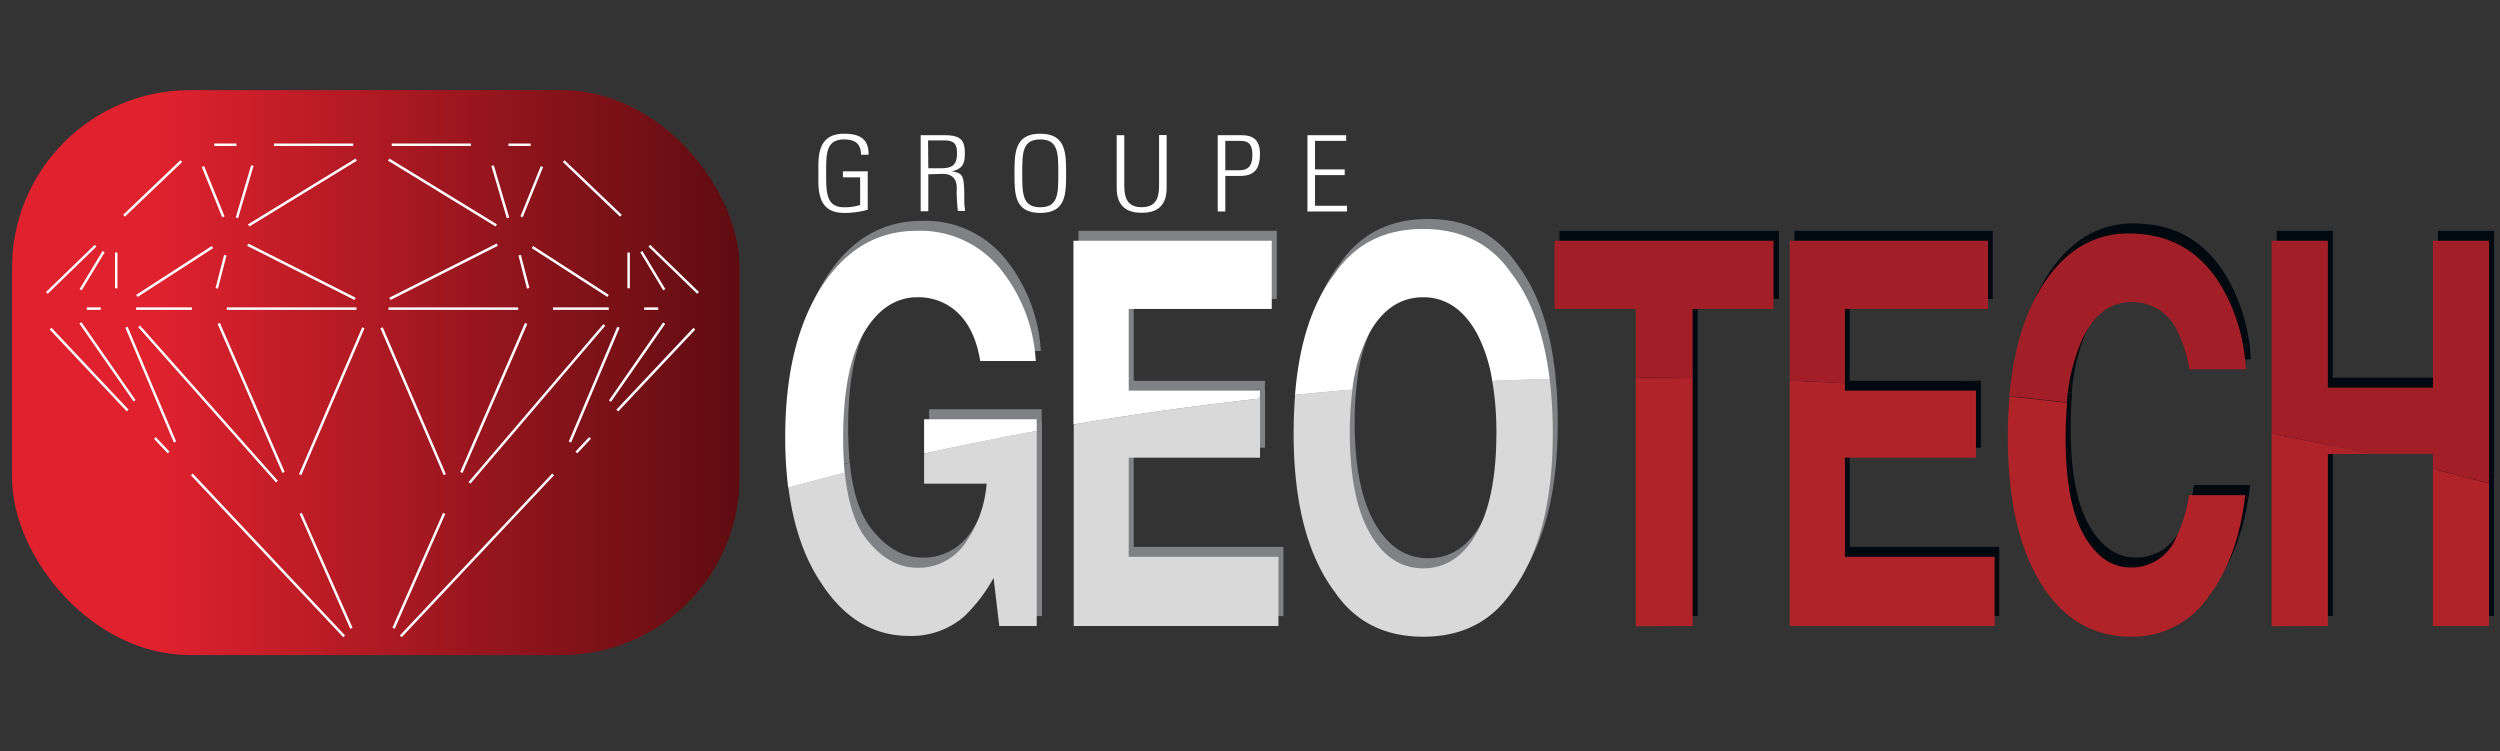 <?xml version="1.0" encoding="UTF-8"?> <svg xmlns="http://www.w3.org/2000/svg" xmlns:xlink="http://www.w3.org/1999/xlink" viewBox="0 0 416 125"><rect x="0" y="0" width="416" height="125" fill="#333333" stroke="none"/><defs><style>.a{fill:#fff;}.b{fill:url(#a);}.c{fill:#808184;}.d{fill:#000810;}.e{fill:none;}.f{fill:#a21f27;}.g{fill:#d9d9d9;}.h{fill:#b02329;}</style><linearGradient id="a" x1="2" y1="62" x2="123.07" y2="62" gradientUnits="userSpaceOnUse"><stop offset="0.2" stop-color="#df222e"></stop><stop offset="1" stop-color="#5e0c11"></stop></linearGradient></defs><title>Geotech_logo</title><path class="a" d="M143.13,29.51h-2.87v-1h4.13V34.9a14.26,14.26,0,0,1-3.92.53c-4.63,0-4.29-4.13-4.29-6.59s-.34-6.59,4.29-6.59c2.72,0,4.12,1,4.06,3.5h-1.26c0-1.67-.81-2.55-2.8-2.55-3.07,0-3,2.44-3,5.64s0,5.65,3,5.65a8.39,8.39,0,0,0,2.66-.38Z"></path><path class="a" d="M154.47,29v6.15H153.2V22.5h3.93c2.73,0,3.42.8,3.42,3,0,1.59-.29,2.64-2.2,3v0c2,.37,2.11.59,2.11,5.12,0,.49.09,1,.13,1.48h-1.2a30.43,30.43,0,0,1-.2-3.17c0-.54.4-3-2.34-3Zm0-1h2c1.89,0,2.78-.43,2.78-2.56,0-1.74-.76-2.08-2.24-2.08h-2.58Z"></path><path class="a" d="M173.1,22.25c4.26,0,4.3,3.16,4.3,6.59s0,6.59-4.3,6.59-4.29-3.16-4.29-6.59S168.85,22.25,173.1,22.25Zm0,12.24c3,0,3-2.28,3-5.65s0-5.64-3-5.64-3,2.27-3,5.64S170.11,34.49,173.1,34.49Z"></path><path class="a" d="M187.08,30.48c0,1.65,0,4,2.9,4s2.89-2.36,2.89-4v-8h1.26v8.8c0,3.27-1.93,4.13-4.15,4.13s-4.16-.86-4.16-4.13V22.5h1.26Z"></path><path class="a" d="M202.63,22.5h3.9c1.18,0,3.13.14,3.13,3.07,0,2.55-.92,3.71-3.36,3.71h-2.41v5.91h-1.26Zm1.26,5.83h2.34c1.32,0,2.17-.56,2.17-2.55,0-2.16-1-2.34-2.18-2.34h-2.33Z"></path><path class="a" d="M224,22.5v.94h-5.18v4.75h4.94v.95h-4.94v5.1h5.32v.95h-6.58V22.5Z"></path><rect class="b" x="2" y="15" width="121.07" height="94" rx="29.59"></rect><rect class="a" x="45.6" y="23.88" width="13.17" height="0.41"></rect><rect class="a" x="35.66" y="23.88" width="3.68" height="0.41"></rect><rect class="a" x="14.44" y="51.15" width="2.33" height="0.41"></rect><rect class="a" x="22.65" y="51.15" width="9.28" height="0.41"></rect><rect class="a" x="37.74" y="51.15" width="21.57" height="0.41"></rect><rect class="a" x="18.82" y="31.15" width="13.16" height="0.42" transform="translate(-14.62 26.18) rotate(-43.63)"></rect><polygon class="a" points="15.76 40.74 7.65 48.6 7.94 48.89 16.05 41.03 15.76 40.74"></polygon><rect class="a" x="19.14" y="42.02" width="0.41" height="5.95"></rect><polygon class="a" points="13.6 48.31 17.42 41.98 17.06 41.77 13.25 48.1 13.6 48.31"></polygon><polygon class="a" points="41.79 27.5 39.23 36.18 39.62 36.31 42.19 27.61 41.79 27.5"></polygon><polygon class="a" points="37.36 36 33.97 27.64 33.58 27.8 36.97 36.15 37.36 36"></polygon><rect class="a" x="21.57" y="44.97" width="14.98" height="0.42" transform="translate(-19.87 23.01) rotate(-32.88)"></rect><rect class="a" x="33.93" y="45.02" width="5.7" height="0.41" transform="translate(-16.18 69.58) rotate(-75.58)"></rect><rect class="a" x="49.93" y="35.22" width="0.42" height="20.01" transform="translate(-12.81 69.63) rotate(-63.24)"></rect><polygon class="a" points="41.49 37.69 59.38 26.74 59.17 26.38 41.27 37.33 41.49 37.69"></polygon><polygon class="a" points="50.14 79.06 60.65 54.63 60.27 54.46 49.75 78.9 50.14 79.06"></polygon><polygon class="a" points="50.23 85.35 49.85 85.51 58.28 104.63 58.66 104.45 50.23 85.35"></polygon><polygon class="a" points="31.76 79.08 57.12 106.03 57.42 105.74 32.07 78.8 31.76 79.08"></polygon><rect class="a" x="26.71" y="72.42" width="0.41" height="3.32" transform="translate(-43.44 38.54) rotate(-43.23)"></rect><polygon class="a" points="8.27 54.83 21.09 68.45 21.39 68.16 8.57 54.54 8.27 54.83"></polygon><rect class="a" x="17.74" y="52.37" width="0.41" height="15.78" transform="matrix(0.82, -0.57, 0.57, 0.82, -31.18, 21.02)"></rect><polygon class="a" points="21.24 54.37 20.86 54.54 28.93 73.64 29.31 73.48 21.24 54.37"></polygon><polygon class="a" points="22.99 54.43 45.92 80.27 46.23 80 23.3 54.16 22.99 54.43"></polygon><rect class="a" x="41.58" y="52.7" width="0.42" height="27.04" transform="translate(-22.93 22.14) rotate(-23.49)"></rect><rect class="a" x="65.19" y="23.88" width="13.17" height="0.41"></rect><rect class="a" x="84.61" y="23.88" width="3.68" height="0.41"></rect><rect class="a" x="107.19" y="51.15" width="2.33" height="0.41"></rect><rect class="a" x="92.02" y="51.15" width="9.28" height="0.41"></rect><rect class="a" x="64.65" y="51.15" width="21.57" height="0.41"></rect><polygon class="a" points="93.94 26.66 93.66 26.96 103.17 36.05 103.46 35.75 93.94 26.66"></polygon><polygon class="a" points="108.19 40.74 107.9 41.03 116.02 48.89 116.31 48.6 108.19 40.74"></polygon><rect class="a" x="104.4" y="42.02" width="0.41" height="5.95"></rect><polygon class="a" points="106.54 41.98 110.36 48.31 110.71 48.1 106.89 41.77 106.54 41.98"></polygon><polygon class="a" points="84.73 36.18 82.17 27.5 81.76 27.61 84.33 36.31 84.73 36.18"></polygon><polygon class="a" points="86.98 36.15 90.37 27.8 89.99 27.64 86.6 36 86.98 36.15"></polygon><polygon class="a" points="88.72 40.94 88.49 41.29 101.07 49.41 101.3 49.06 88.72 40.94"></polygon><rect class="a" x="86.97" y="42.37" width="0.42" height="5.7" transform="translate(-8.5 23.08) rotate(-14.39)"></rect><polygon class="a" points="82.65 40.52 64.78 49.54 64.97 49.92 82.83 40.9 82.65 40.52"></polygon><polygon class="a" points="64.79 26.38 64.57 26.74 82.47 37.69 82.69 37.33 64.79 26.38"></polygon><polygon class="a" points="74.2 78.9 63.69 54.46 63.3 54.63 73.82 79.06 74.2 78.9"></polygon><polygon class="a" points="73.72 85.35 65.3 104.45 65.68 104.63 74.1 85.51 73.72 85.35"></polygon><polygon class="a" points="92.19 79.08 91.89 78.8 66.54 105.74 66.84 106.03 92.19 79.08"></polygon><polygon class="a" points="96.06 75.44 98.33 73.01 98.03 72.73 95.75 75.15 96.06 75.44"></polygon><rect class="a" x="99.77" y="61.29" width="18.7" height="0.42" transform="translate(-10.45 98.81) rotate(-46.73)"></rect><polygon class="a" points="110.34 53.66 101.33 66.62 101.67 66.86 110.69 53.9 110.34 53.66"></polygon><polygon class="a" points="102.72 54.37 94.64 73.48 95.03 73.64 103.1 54.54 102.72 54.37"></polygon><rect class="a" x="72.07" y="67.01" width="34.55" height="0.41" transform="translate(-19.79 91.51) rotate(-49.51)"></rect><rect class="a" x="68.64" y="66.01" width="27.04" height="0.42" transform="translate(-11.32 115.18) rotate(-66.51)"></rect><path class="c" d="M141.13,71.19q0-11.71,3.5-17.56t8.93-5.84a9.6,9.6,0,0,1,5.16,1.44q4.16,2.61,5.21,9.18h9.26a26.78,26.78,0,0,0-6-15.46,17.09,17.09,0,0,0-13.78-6.2q-9.9,0-15.91,9.38t-6,24.95a64.94,64.94,0,0,0,.51,8.38c3.08-.86,6.21-1.69,9.37-2.49C141.23,75.2,141.13,73.28,141.13,71.19Z"></path><path class="c" d="M173.33,68.1H154.6v5.72q9.18-2,18.73-3.78Z"></path><path class="c" d="M210.5,63.36H188.65V49.75h23.81V38.4h-33V69q15.12-2.56,31-4.3Z"></path><path class="c" d="M228.74,53.67q3.33-5.88,8.92-5.88t8.86,5.9a25,25,0,0,1,2.62,8.05q4.76-.2,9.56-.32-1.35-11.07-6.3-17.5-5.1-7.47-14.74-7.48t-14.74,7.48q-5.56,7.19-6.6,20.13c3.16-.31,6.33-.6,9.54-.87A26.35,26.35,0,0,1,228.74,53.67Z"></path><path class="d" d="M282.48,61.25V49.75H296V38.4H259.5V49.75H273V61.21h1.72Q278.63,61.2,282.48,61.25Z"></path><path class="d" d="M307.78,49.75h23.81V38.4h-33V61.67c3.07.13,6.14.27,9.19.43Z"></path><path class="d" d="M329.63,63.36h-3.91l3.91.35Z"></path><path class="d" d="M347.45,54.52q2.9-5.9,7.92-5.9a8.16,8.16,0,0,1,7.45,4.18,21.89,21.89,0,0,1,2.3,7h9.4a29.72,29.72,0,0,0-3.08-12Q366.25,37.19,355,37.18q-8.38,0-13.83,7.92-4.94,7.17-6,19.16c3.22.33,6.41.68,9.58,1.07A31.14,31.14,0,0,1,347.45,54.52Z"></path><path class="d" d="M405.68,73.89v2.46q4.72,1.19,9.34,2.44V38.4h-9.34V62.84h-17.5V38.4h-9.34V70.54q8.32,1.56,16.36,3.35Z"></path><path class="c" d="M152.12,104.16a13.41,13.41,0,0,0,9.16-3.25,26.75,26.75,0,0,0,4.88-6.4l1,8h6.22V70q-9.54,1.72-18.73,3.78v5H165a19.73,19.73,0,0,1-3.72,10.14,9.39,9.39,0,0,1-7.75,3.87q-4.83,0-8.61-4.9Q142.14,84.3,141.4,77c-3.16.8-6.29,1.63-9.37,2.49q1.22,9.57,5.44,15.87Q143.19,104.17,152.12,104.16Z"></path><path class="c" d="M213.56,102.51V91H188.65V74.5H210.5V64.66q-15.9,1.74-31,4.3v33.55Z"></path><path class="c" d="M222.92,96.81q5.09,7.48,14.74,7.48t14.74-7.48q6.81-9.18,6.81-26.44a75.54,75.54,0,0,0-.51-9q-4.8.12-9.56.32a52.17,52.17,0,0,1,.67,8.63q0,10.83-3.29,16.7t-8.86,5.87q-5.59,0-8.92-5.87t-3.32-16.7a54.63,54.63,0,0,1,.44-7.19c-3.21.27-6.38.56-9.54.87q-.24,3-.24,6.32Q216.08,87.64,222.92,96.81Z"></path><path class="d" d="M282.48,102.51V61.25q-3.86,0-7.74,0H273v41.3Z"></path><path class="d" d="M332.68,102.51V91h-24.9V74.5h21.85V63.71l-3.91-.35H307.78V62.1c-3-.16-6.12-.3-9.19-.43v40.84Z"></path><path class="d" d="M340.43,95.42q5.49,8.86,15.1,8.87a15.31,15.31,0,0,0,12.73-6.57c3.3-4.37,5.37-10,6.17-17h-9.34a24.92,24.92,0,0,1-2.33,7.44,8,8,0,0,1-7.38,4.61c-3.14,0-5.73-1.78-7.77-5.37s-3.06-9-3.06-16.15c0-2.11.09-4,.25-5.87-3.17-.39-6.36-.74-9.58-1.07-.19,2.13-.29,4.36-.29,6.72Q334.93,86.51,340.43,95.42Z"></path><path class="d" d="M388.18,102.51V73.89h7q-8-1.8-16.36-3.35v32Z"></path><path class="d" d="M405.68,102.51H415V78.79q-4.62-1.26-9.34-2.44Z"></path><path class="e" d="M236.82,49.46c-3.71,0-6.69,1.95-8.91,5.87A26.35,26.35,0,0,0,225,64.84q11.47-.93,23.28-1.43a25.12,25.12,0,0,0-2.62-8.06Q242.41,49.46,236.82,49.46Z"></path><path class="e" d="M394.37,75.55q5.31,1.19,10.47,2.46V75.55Z"></path><path class="a" d="M140.3,72.85q0-11.71,3.5-17.56t8.92-5.83a9.61,9.61,0,0,1,5.17,1.43q4.14,2.61,5.22,9.18h9.24a26.7,26.7,0,0,0-6-15.46,17.11,17.11,0,0,0-13.79-6.2q-9.89,0-15.9,9.39t-6,25a66.8,66.8,0,0,0,.5,8.37q4.63-1.29,9.38-2.49C140.4,76.87,140.3,74.94,140.3,72.85Z"></path><path class="a" d="M172.51,69.77H153.77v5.71q9.18-2,18.74-3.78Z"></path><path class="a" d="M209.67,65H187.82V51.41h23.8V40.06h-33V70.63q15.12-2.56,31-4.31Z"></path><path class="a" d="M227.91,55.33c2.22-3.92,5.2-5.87,8.91-5.87s6.68,2,8.87,5.89a25.12,25.12,0,0,1,2.62,8.06c3.17-.13,6.36-.25,9.55-.33q-1.35-11.07-6.29-17.5-5.1-7.47-14.75-7.48t-14.74,7.48q-5.55,7.19-6.59,20.14c3.16-.32,6.33-.61,9.54-.88A26.35,26.35,0,0,1,227.91,55.33Z"></path><path class="f" d="M281.66,62.91V51.41h13.46V40.06H258.67V51.41h13.52V62.87h1.73Q277.79,62.86,281.66,62.91Z"></path><path class="f" d="M307,51.41h23.81V40.06h-33V63.34q4.62.18,9.19.43Z"></path><path class="f" d="M346.61,56.17q2.91-5.88,7.93-5.89A8.16,8.16,0,0,1,362,54.46a22.13,22.13,0,0,1,2.3,7h9.4a29.84,29.84,0,0,0-3.08-12q-5.19-10.62-16.43-10.61-8.39,0-13.83,7.91-4.94,7.18-6,19.16c3.21.33,6.41.68,9.58,1.06A31.56,31.56,0,0,1,346.61,56.17Z"></path><path class="f" d="M404.84,75.55V78c3.16.79,6.26,1.6,9.34,2.44V40.06h-9.34V64.5H387.36V40.06H378V72.2q8.33,1.56,16.36,3.35Z"></path><path class="g" d="M151.3,105.82a13.42,13.42,0,0,0,9.15-3.25,26.8,26.8,0,0,0,4.88-6.4l.95,8h6.23V71.7q-9.56,1.72-18.74,3.78v5h10.4a19.74,19.74,0,0,1-3.72,10.14,9.44,9.44,0,0,1-7.76,3.86q-4.81,0-8.61-4.9c-1.84-2.4-3-6.06-3.51-10.94q-4.74,1.2-9.38,2.49,1.23,9.59,5.45,15.88Q142.35,105.82,151.3,105.82Z"></path><path class="g" d="M212.73,104.17V92.65H187.82V76.16h21.85V66.32q-15.9,1.74-31,4.31v33.54Z"></path><path class="g" d="M222.08,98.47q5.1,7.48,14.74,7.48t14.75-7.48q6.81-9.18,6.81-26.44a73.51,73.51,0,0,0-.52-9c-3.19.08-6.38.2-9.55.33A50.9,50.9,0,0,1,249,72q0,10.83-3.29,16.7t-8.87,5.87c-3.71,0-6.69-1.95-8.91-5.87s-3.32-9.48-3.32-16.7a54.74,54.74,0,0,1,.44-7.19c-3.21.27-6.38.56-9.54.88-.16,2-.25,4.1-.25,6.31Q215.24,89.3,222.08,98.47Z"></path><path class="h" d="M281.66,104.17V62.91q-3.87,0-7.74,0h-1.73v41.3Z"></path><path class="h" d="M307,92.65V76.16H328.8V65H307V63.77q-4.57-.26-9.19-.43v40.83h34.1V92.65Z"></path><path class="h" d="M339.6,97.08q5.49,8.88,15.09,8.87a15.3,15.3,0,0,0,12.73-6.56q5-6.57,6.18-17h-9.34a24.94,24.94,0,0,1-2.33,7.43,8,8,0,0,1-7.37,4.61q-4.72,0-7.78-5.37t-3.06-16.16c0-2.09.09-4,.25-5.87-3.17-.38-6.37-.73-9.58-1.06-.19,2.13-.29,4.36-.29,6.72Q334.1,88.17,339.6,97.08Z"></path><path class="h" d="M387.36,104.17V75.55h7q-8-1.8-16.36-3.35v32Z"></path><path class="h" d="M404.84,104.17h9.34V80.45c-3.08-.84-6.18-1.65-9.34-2.44Z"></path></svg> 